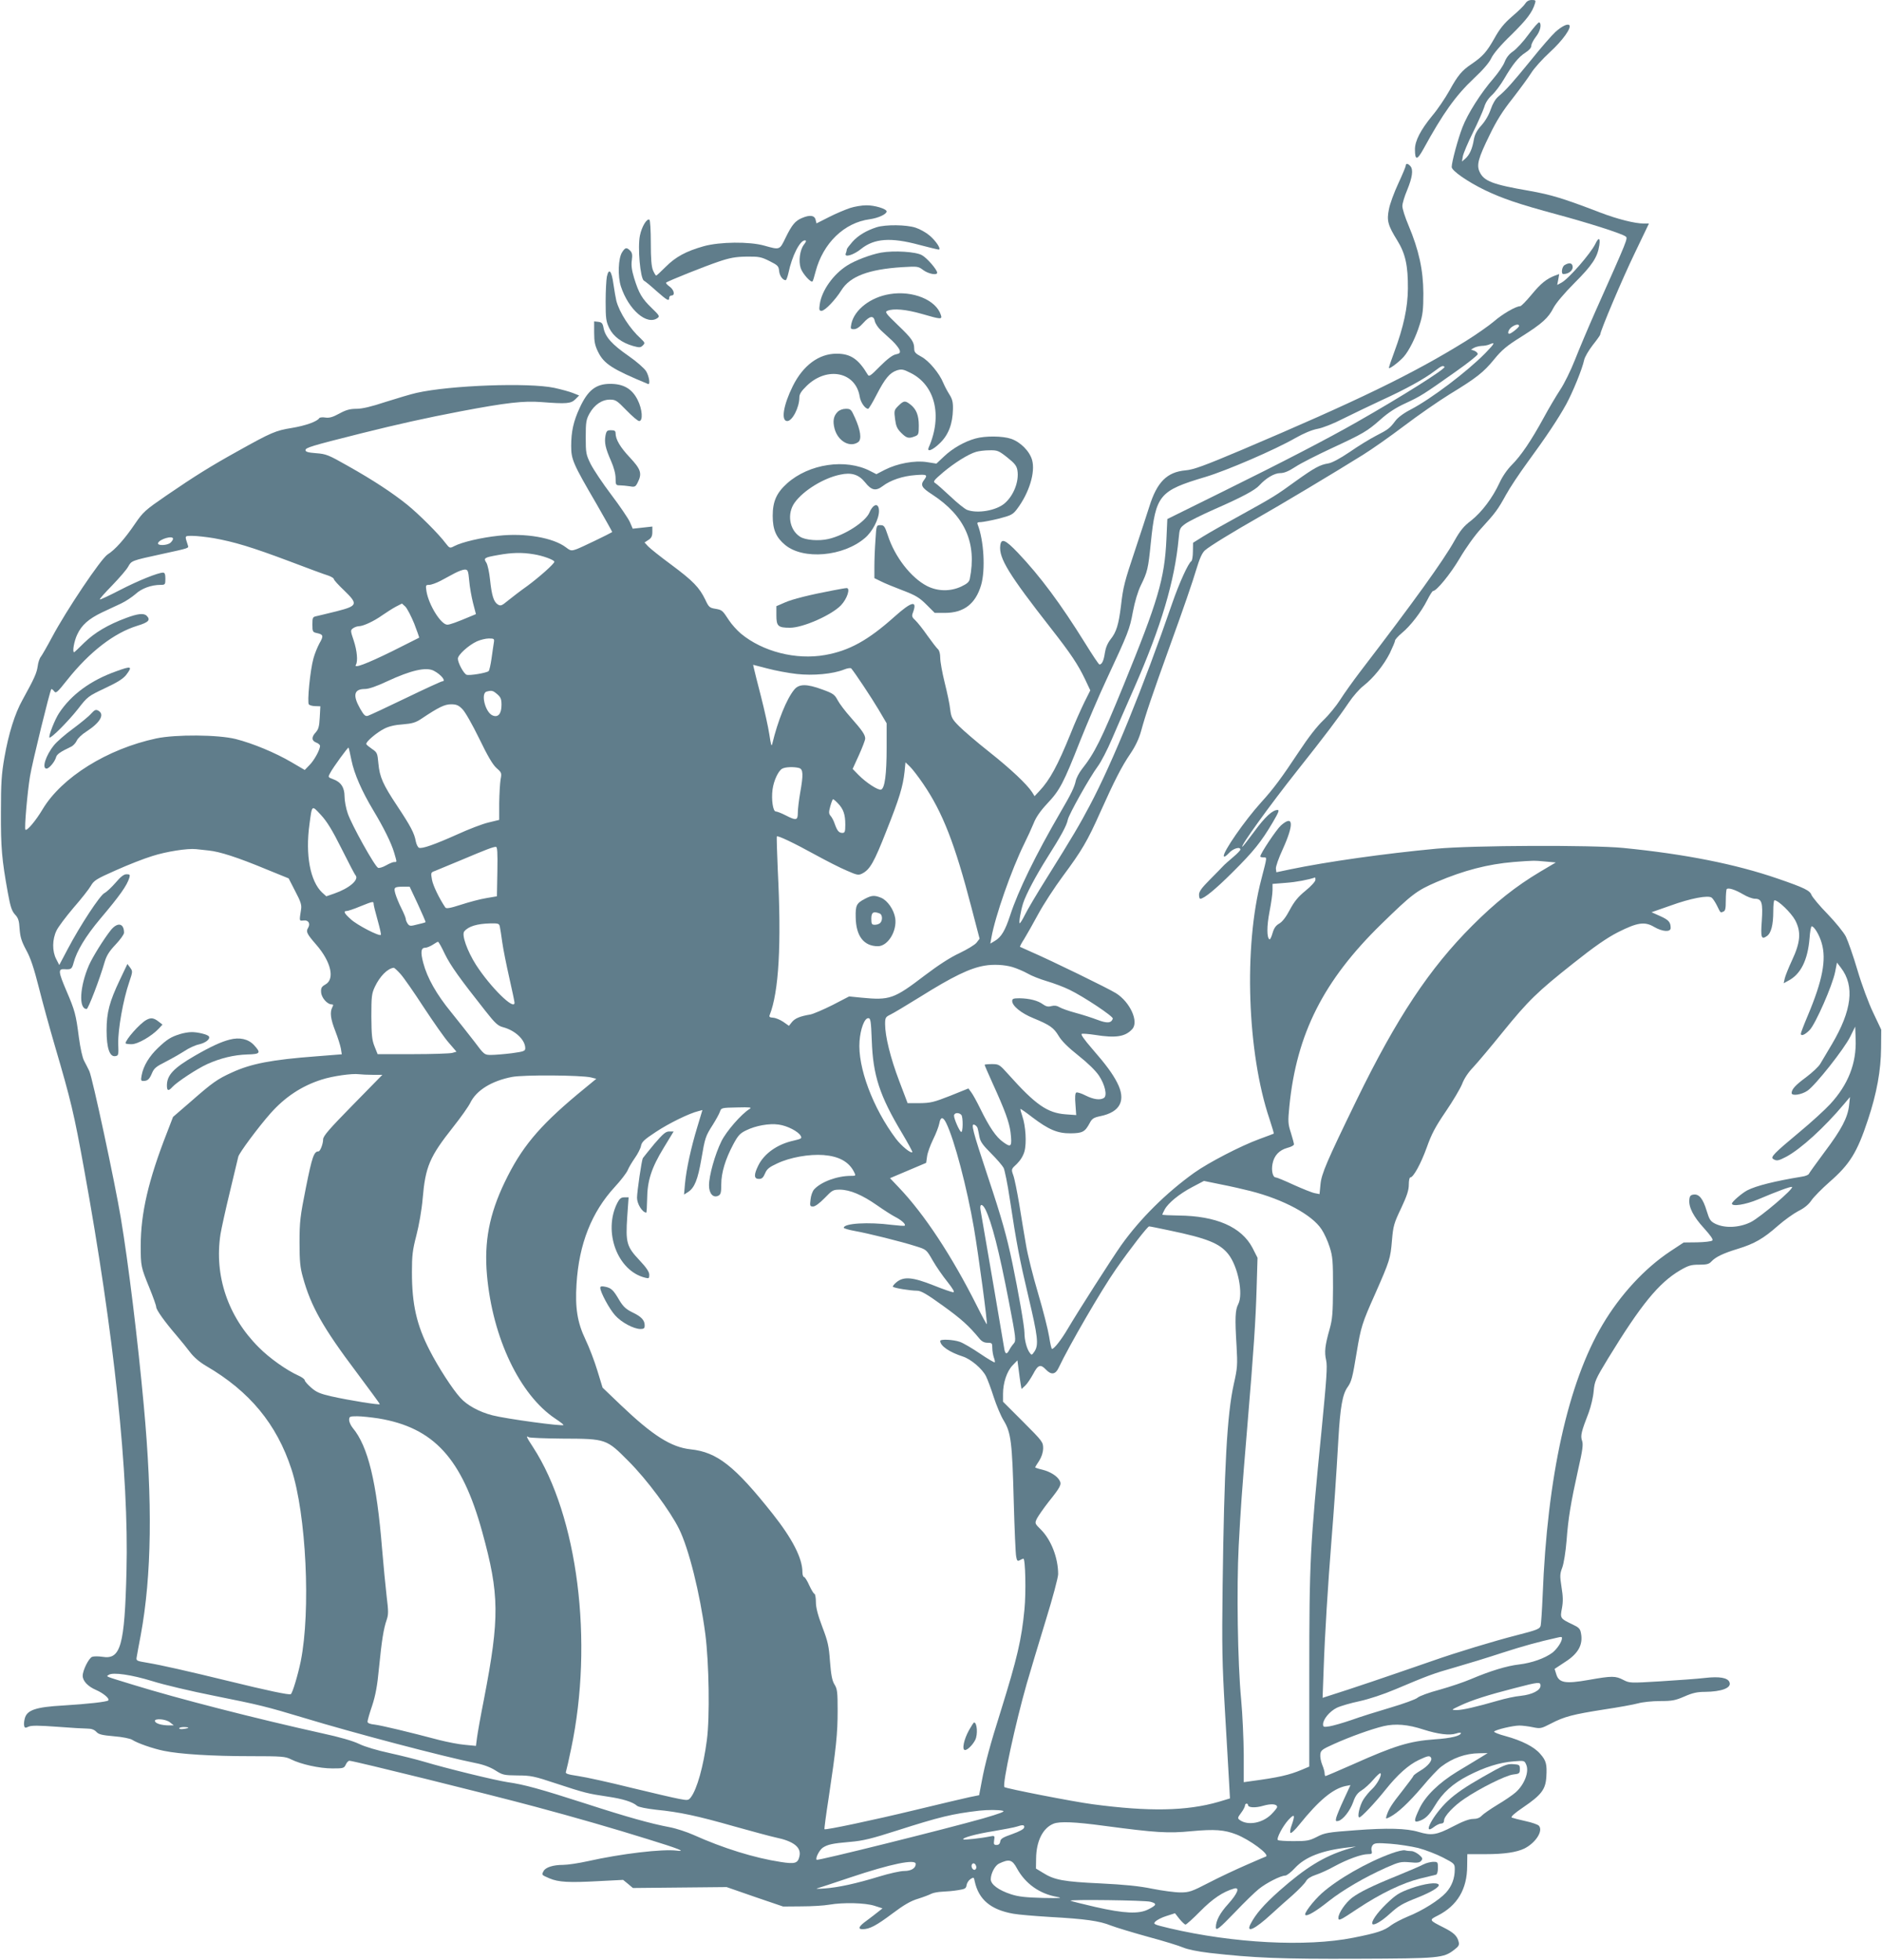 <?xml version="1.0" standalone="no"?>
<!DOCTYPE svg PUBLIC "-//W3C//DTD SVG 20010904//EN"
 "http://www.w3.org/TR/2001/REC-SVG-20010904/DTD/svg10.dtd">
<svg version="1.0" xmlns="http://www.w3.org/2000/svg"
 width="1229pt" height="1280pt" viewBox="0 0 1229 1280"
 preserveAspectRatio="xMidYMid meet">
<g transform="translate(0,1280) scale(0.1,-0.1)"
fill="#607d8b" stroke="none">
<path d="M9960 12776 c-8 -13 -46 -50 -85 -83 -53 -46 -81 -80 -117 -145 -50
-88 -75 -116 -148 -166 -63 -42 -90 -74 -145 -174 -27 -48 -77 -123 -113 -165
-75 -92 -112 -163 -112 -218 0 -74 14 -73 55 1 128 234 211 350 331 463 59 55
100 103 113 132 14 29 61 85 132 153 101 100 135 145 153 204 6 19 4 22 -21
22 -19 0 -33 -8 -43 -24z"/>
<path d="M9981 12574 c-34 -47 -80 -96 -101 -110 -25 -17 -43 -40 -54 -68 -9
-24 -42 -72 -72 -107 -83 -95 -170 -232 -204 -321 -29 -75 -70 -226 -70 -259
0 -24 104 -96 215 -150 117 -56 219 -91 474 -160 204 -55 421 -124 446 -143
17 -12 18 -9 -197 -491 -46 -104 -106 -246 -133 -315 -27 -69 -70 -156 -96
-195 -25 -38 -75 -122 -109 -185 -82 -150 -148 -247 -208 -307 -29 -29 -61
-75 -80 -117 -46 -99 -115 -190 -185 -246 -49 -37 -72 -66 -109 -132 -72 -129
-264 -396 -618 -858 -44 -58 -102 -139 -128 -180 -26 -41 -76 -102 -111 -135
-41 -39 -97 -111 -159 -205 -112 -169 -165 -241 -246 -330 -107 -118 -252
-327 -244 -352 3 -7 15 1 33 20 26 30 75 45 75 23 0 -5 -21 -27 -46 -48 -25
-21 -56 -48 -68 -61 -11 -12 -51 -53 -88 -90 -50 -50 -68 -75 -68 -95 0 -15 3
-27 8 -27 24 0 100 62 212 174 135 134 186 197 262 326 37 63 44 80 31 80 -33
0 -82 -45 -153 -142 -40 -54 -74 -98 -77 -98 -16 0 178 269 353 490 185 233
277 355 341 450 28 42 71 91 96 110 66 52 133 135 173 214 18 38 34 75 34 82
0 7 20 29 45 50 55 45 127 138 166 216 16 32 33 58 37 58 23 0 113 110 174
213 40 68 99 151 140 195 94 103 109 123 163 221 25 46 88 140 139 210 121
165 203 288 254 381 43 79 105 231 117 289 4 19 29 62 56 97 27 34 49 65 49
69 0 23 146 368 226 533 l92 192 -33 0 c-59 0 -173 29 -283 71 -245 94 -321
117 -467 143 -238 41 -294 63 -322 122 -22 46 -11 88 67 247 42 87 84 154 147
233 48 62 103 137 122 167 18 30 74 92 123 137 83 76 142 159 126 176 -12 11
-50 -8 -91 -45 -22 -20 -93 -101 -157 -181 -124 -152 -166 -199 -215 -240 -19
-16 -37 -46 -50 -84 -12 -36 -35 -76 -61 -105 -30 -33 -43 -59 -49 -91 -10
-61 -28 -101 -55 -125 l-23 -20 6 35 c4 19 33 89 66 155 33 66 65 140 73 164
8 29 26 57 51 80 21 19 56 66 79 105 56 96 94 143 139 172 25 16 39 32 39 45
0 12 14 38 30 59 29 36 39 83 22 94 -5 3 -36 -33 -71 -80z"/>
<path d="M9180 11718 c0 -6 -22 -59 -49 -117 -27 -58 -55 -134 -61 -168 -15
-74 -7 -104 55 -204 53 -86 70 -164 69 -314 -1 -124 -28 -249 -89 -414 -19
-51 -35 -98 -35 -104 0 -11 66 38 97 73 35 40 79 128 104 210 20 63 24 97 24
205 -1 152 -29 281 -97 443 -23 54 -41 111 -40 127 0 17 14 63 31 103 34 83
41 133 22 156 -16 19 -31 21 -31 4z"/>
<path d="M5550 11441 c-30 -10 -92 -36 -137 -59 l-81 -41 -6 24 c-7 29 -38 33
-89 11 -44 -18 -66 -45 -107 -129 -39 -81 -37 -80 -140 -51 -97 27 -289 25
-394 -4 -117 -33 -184 -70 -248 -134 -32 -32 -60 -58 -63 -58 -3 0 -13 16 -21
35 -10 25 -14 75 -14 179 0 80 -4 147 -9 151 -17 10 -50 -45 -62 -103 -16 -76
2 -281 26 -295 8 -4 46 -35 82 -68 71 -62 83 -69 83 -44 0 8 7 15 15 15 25 0
17 37 -12 58 -16 11 -26 23 -23 26 10 10 255 108 345 138 71 24 109 31 180 32
81 1 96 -2 150 -29 54 -27 60 -33 63 -65 3 -31 23 -60 43 -60 4 0 12 22 18 48
23 111 75 212 107 212 11 0 10 -7 -7 -29 -26 -35 -35 -107 -20 -153 12 -35 66
-96 77 -86 3 3 12 32 20 64 49 186 187 320 354 342 56 8 110 33 110 51 0 17
-80 41 -133 40 -28 0 -77 -8 -107 -18z"/>
<path d="M5725 11316 c-68 -22 -120 -53 -158 -95 -20 -23 -37 -45 -37 -50 0
-5 -3 -17 -7 -27 -11 -28 51 -10 100 30 86 69 194 77 379 27 65 -17 122 -31
128 -31 19 0 -17 56 -60 92 -22 19 -63 42 -91 51 -61 20 -196 21 -254 3z"/>
<path d="M10418 11207 c-30 -62 -175 -229 -221 -253 l-28 -15 7 36 6 35 -28
-10 c-56 -22 -92 -51 -153 -125 -34 -41 -67 -75 -74 -75 -28 0 -116 -51 -172
-100 -33 -28 -116 -86 -185 -129 -347 -215 -709 -390 -1460 -709 -246 -104
-317 -130 -368 -134 -122 -11 -187 -77 -237 -238 -15 -47 -55 -170 -90 -275
-72 -216 -80 -244 -95 -374 -15 -121 -30 -170 -68 -217 -20 -26 -32 -56 -37
-89 -7 -49 -19 -75 -35 -75 -5 0 -46 62 -93 138 -161 259 -293 437 -440 592
-82 86 -109 97 -115 47 -10 -82 55 -188 332 -542 129 -165 175 -234 222 -332
l34 -72 -39 -78 c-21 -43 -63 -136 -91 -208 -83 -204 -134 -299 -203 -372
l-31 -33 -16 26 c-35 53 -140 152 -280 263 -80 63 -168 139 -196 167 -47 47
-52 58 -59 111 -3 32 -20 111 -36 175 -16 64 -29 137 -29 161 0 28 -6 49 -15
57 -8 7 -39 47 -69 89 -29 42 -65 87 -79 100 -21 19 -24 27 -16 48 32 85 -6
77 -120 -25 -172 -154 -295 -222 -453 -250 -190 -34 -408 22 -550 140 -25 21
-60 60 -77 86 -44 67 -45 68 -90 76 -37 6 -43 11 -65 59 -39 80 -79 122 -220
227 -72 53 -141 108 -154 122 l-23 25 26 17 c19 12 25 25 25 52 l0 35 -64 -7
-64 -7 -19 44 c-11 24 -66 105 -122 179 -56 74 -116 164 -134 200 -30 61 -32
71 -32 175 0 99 3 115 25 155 32 57 81 90 133 90 37 0 46 -6 108 -70 37 -38
74 -70 83 -70 26 0 21 77 -10 138 -36 72 -91 105 -179 105 -94 0 -147 -42
-200 -158 -40 -86 -55 -154 -55 -248 0 -87 11 -114 164 -376 58 -101 105 -185
104 -186 -23 -14 -203 -101 -231 -111 -36 -13 -41 -12 -71 11 -83 63 -265 95
-440 76 -113 -12 -238 -41 -290 -68 -28 -15 -30 -14 -55 18 -46 62 -175 190
-251 252 -97 78 -221 160 -390 255 -125 71 -140 77 -205 82 -53 4 -70 9 -70
20 0 16 34 27 365 110 245 61 415 99 650 144 296 56 410 69 525 60 166 -13
193 -10 222 18 l25 25 -40 16 c-22 9 -77 24 -123 34 -166 35 -678 17 -899 -33
-36 -8 -126 -35 -202 -59 -93 -31 -153 -45 -190 -45 -42 0 -68 -7 -112 -31
-44 -24 -66 -30 -92 -26 -18 3 -36 1 -39 -4 -14 -22 -89 -49 -179 -64 -106
-17 -134 -29 -356 -153 -173 -96 -279 -162 -463 -288 -138 -95 -152 -107 -204
-183 -69 -102 -133 -173 -180 -202 -43 -27 -270 -365 -364 -542 -32 -60 -65
-117 -72 -126 -8 -9 -18 -37 -21 -63 -7 -46 -21 -77 -99 -219 -50 -89 -91
-221 -118 -375 -19 -109 -23 -165 -23 -359 -1 -232 6 -309 45 -525 17 -93 26
-120 47 -143 21 -22 27 -40 30 -94 4 -53 12 -80 43 -138 29 -52 51 -120 83
-246 24 -96 71 -266 104 -379 106 -361 125 -441 191 -805 196 -1078 293 -1996
277 -2625 -12 -489 -38 -581 -157 -561 -26 4 -56 4 -67 0 -22 -8 -62 -88 -62
-124 0 -34 34 -70 88 -93 48 -21 90 -57 79 -68 -9 -9 -131 -23 -294 -33 -180
-10 -237 -30 -251 -84 -5 -18 -7 -40 -4 -49 3 -14 8 -15 29 -5 18 8 66 8 186
-1 89 -7 179 -12 199 -12 25 0 44 -7 57 -21 15 -17 37 -22 115 -29 53 -4 107
-15 119 -23 34 -22 133 -57 206 -72 105 -22 317 -35 563 -35 211 0 232 -2 269
-21 64 -32 185 -59 269 -59 72 0 77 1 88 25 6 14 17 25 24 25 26 0 904 -217
1213 -300 258 -69 511 -142 735 -212 201 -62 254 -83 190 -75 -94 12 -364 -20
-582 -69 -59 -13 -131 -24 -161 -24 -65 0 -114 -16 -127 -40 -14 -26 -15 -25
38 -48 59 -25 126 -29 324 -18 l157 8 32 -26 32 -27 306 3 306 3 184 -64 185
-63 120 1 c67 0 148 5 181 11 94 16 235 12 295 -7 l53 -17 -29 -23 c-16 -13
-49 -38 -73 -56 -53 -38 -62 -57 -28 -57 45 0 89 23 193 101 77 58 122 84 170
98 35 11 74 26 87 33 12 6 45 12 72 13 28 1 73 5 102 10 45 7 52 11 55 33 2
13 13 31 25 39 21 14 23 13 28 -14 26 -120 105 -186 252 -212 32 -6 139 -15
238 -21 233 -13 325 -26 399 -56 34 -13 143 -46 244 -74 101 -27 204 -59 229
-70 28 -12 95 -26 172 -35 290 -33 466 -40 963 -38 541 2 564 4 635 59 29 22
34 31 28 53 -10 38 -32 59 -100 93 -93 47 -94 48 -36 77 128 65 192 173 192
324 l1 77 118 0 c123 0 203 12 255 37 73 37 123 114 95 148 -6 8 -46 22 -88
31 -42 9 -83 20 -90 23 -8 5 19 29 75 67 119 81 146 117 151 199 5 82 -1 106
-40 150 -39 46 -120 87 -226 116 -46 12 -79 26 -75 30 13 13 124 39 165 39 20
0 60 -5 88 -11 49 -10 54 -9 118 24 88 46 144 60 347 92 94 14 193 32 222 40
28 8 92 15 143 15 80 0 100 4 160 30 52 23 84 30 132 30 111 1 177 26 162 63
-11 29 -64 39 -160 28 -49 -6 -180 -15 -290 -22 -199 -12 -202 -12 -243 9 -52
27 -74 27 -227 0 -153 -27 -194 -19 -211 37 l-11 35 68 45 c87 55 119 114 104
189 -5 28 -14 37 -52 55 -84 40 -85 41 -72 108 8 44 7 77 -3 138 -11 72 -11
85 5 127 10 27 22 102 28 175 11 147 27 245 76 466 29 127 34 164 25 188 -11
32 -5 58 44 184 14 38 29 101 32 138 6 65 11 78 95 216 214 350 330 492 469
574 55 32 72 37 125 37 49 0 65 4 80 21 27 29 75 53 174 83 107 33 165 66 260
150 41 36 101 79 133 96 39 19 68 43 86 70 15 22 68 76 118 120 132 115 181
193 251 406 58 173 85 325 86 469 l1 120 -52 110 c-30 62 -75 183 -103 278
-27 92 -62 191 -76 220 -15 29 -68 94 -120 148 -52 53 -98 109 -104 123 -11
30 -45 47 -219 107 -278 96 -608 161 -1011 201 -208 20 -983 17 -1220 -5 -340
-32 -715 -85 -955 -135 l-90 -19 -3 23 c-2 13 18 70 44 126 75 165 71 229 -11
157 -29 -26 -135 -184 -135 -203 0 -3 10 -6 21 -6 24 0 25 9 -14 -142 -116
-440 -93 -1133 53 -1566 17 -52 30 -95 28 -96 -2 -1 -43 -17 -93 -35 -123 -45
-333 -154 -427 -221 -184 -132 -354 -301 -477 -474 -63 -90 -280 -429 -349
-546 -42 -71 -88 -130 -102 -130 -4 0 -12 36 -19 81 -7 44 -39 171 -72 282
-33 111 -69 254 -79 317 -11 63 -31 183 -44 265 -14 83 -31 168 -39 189 -14
40 -14 40 24 75 23 23 41 52 49 81 15 54 8 167 -14 230 -8 24 -14 46 -12 47 1
2 36 -22 77 -54 107 -81 165 -106 251 -105 77 1 93 9 124 67 15 29 26 36 69
45 132 27 170 104 110 220 -30 58 -72 116 -161 218 -58 67 -79 98 -69 100 8 2
46 -1 85 -7 137 -22 199 -12 244 38 44 48 -14 176 -106 234 -51 32 -422 213
-558 272 -36 16 -67 30 -69 31 -2 2 10 25 27 51 16 26 58 100 92 163 34 63
107 175 161 248 123 166 160 228 244 417 93 207 139 298 197 383 33 49 56 98
69 145 32 116 64 212 199 587 71 195 143 404 160 464 24 80 40 115 59 132 32
28 186 122 346 213 128 72 511 301 685 410 58 36 179 121 270 190 91 69 224
161 295 205 177 108 223 144 293 230 49 60 82 88 177 147 136 86 176 122 210
189 15 29 70 95 137 162 117 117 150 168 162 246 7 50 -4 55 -26 9z m-498
-536 c0 -9 -52 -51 -64 -51 -15 0 -4 30 16 44 25 18 48 21 48 7z m-220 -177
c-121 -123 -354 -299 -488 -369 -45 -23 -84 -52 -100 -74 -36 -48 -46 -56
-126 -97 -39 -20 -116 -67 -172 -106 -65 -44 -116 -71 -141 -75 -53 -8 -92
-30 -208 -113 -132 -96 -150 -107 -360 -223 -99 -54 -210 -117 -247 -140 l-67
-42 -1 -57 c0 -31 -5 -60 -10 -63 -20 -12 -80 -145 -124 -272 -189 -549 -391
-1044 -539 -1323 -66 -125 -111 -202 -283 -477 -63 -100 -126 -207 -141 -238
-15 -30 -30 -55 -34 -55 -7 0 6 79 22 130 19 59 85 183 157 297 92 145 128
212 135 249 7 35 142 276 196 349 21 28 63 109 93 180 31 72 96 222 146 335
175 399 263 695 289 973 6 66 8 70 45 97 21 15 107 58 191 95 176 77 264 124
292 156 42 46 97 79 135 79 26 0 55 12 101 42 35 23 140 76 232 119 209 97
235 112 322 189 48 43 99 77 163 106 101 47 115 56 330 208 78 55 142 106 142
113 0 8 -10 17 -22 22 l-22 8 21 12 c12 6 34 11 50 12 15 0 37 4 48 9 42 18
37 8 -25 -56z m-267 -90 c11 -11 -281 -195 -573 -361 -191 -109 -488 -263
-865 -449 l-372 -184 -6 -132 c-12 -259 -55 -403 -280 -954 -146 -357 -189
-443 -273 -549 -17 -22 -35 -56 -39 -75 -9 -41 -29 -84 -100 -205 -162 -279
-276 -512 -329 -675 -32 -98 -58 -141 -99 -165 l-30 -18 7 39 c25 141 131 443
214 612 21 42 49 103 62 135 15 39 44 81 90 130 81 86 105 132 214 409 47 117
123 296 171 398 143 307 152 330 173 444 13 68 32 132 52 173 43 88 48 107 65
277 32 314 55 341 357 431 140 42 457 179 587 254 55 31 107 53 144 60 34 6
105 34 167 66 60 30 173 84 252 121 156 71 279 139 347 191 45 34 53 37 64 27z
m-8037 -1119 c133 -24 247 -58 489 -149 121 -46 237 -89 258 -95 20 -7 37 -17
37 -23 0 -6 30 -39 66 -73 94 -91 90 -102 -46 -137 -58 -14 -117 -29 -132 -32
-26 -5 -28 -9 -28 -55 0 -47 2 -50 30 -56 42 -9 44 -19 16 -67 -13 -24 -31
-68 -39 -98 -22 -78 -42 -289 -30 -301 6 -6 25 -11 43 -11 l32 -1 -4 -73 c-3
-58 -8 -77 -26 -97 -29 -31 -28 -55 3 -67 14 -5 25 -15 25 -22 -1 -26 -38 -94
-69 -125 l-31 -32 -87 51 c-106 62 -250 122 -363 151 -116 29 -392 31 -520 4
-321 -69 -617 -254 -742 -463 -44 -74 -102 -143 -112 -133 -8 8 13 246 30 349
15 91 130 559 139 569 3 2 11 -4 18 -13 12 -17 20 -10 85 72 148 186 307 308
459 355 73 22 88 38 61 65 -19 19 -59 14 -134 -14 -119 -44 -206 -96 -273
-161 -35 -35 -65 -63 -67 -63 -13 0 0 73 20 115 29 63 75 103 162 145 38 18
94 44 124 58 30 14 72 42 95 62 40 37 103 60 164 60 29 0 31 2 31 40 0 29 -4
40 -15 40 -33 0 -162 -52 -282 -114 -70 -36 -129 -64 -131 -61 -3 3 34 44 81
92 47 49 94 103 104 122 22 39 20 39 218 82 183 40 178 38 172 57 -21 66 -24
62 31 62 27 0 89 -7 138 -15z m-266 -4 c0 -5 -7 -17 -16 -25 -19 -19 -88 -22
-82 -3 9 26 98 52 98 28z m2355 -101 c59 -9 135 -37 135 -49 0 -13 -98 -100
-175 -157 -44 -31 -101 -75 -127 -96 -42 -35 -49 -37 -67 -26 -27 17 -40 58
-51 163 -5 48 -16 98 -24 110 -20 30 -14 34 77 50 89 16 154 18 232 5z m-421
-172 c3 -40 15 -106 25 -146 l19 -73 -36 -15 c-90 -38 -134 -54 -151 -54 -41
0 -121 128 -136 218 -6 40 -5 42 17 42 14 0 47 12 74 26 27 15 69 37 93 50 25
13 54 24 66 24 20 0 23 -7 29 -72z m-359 -281 c19 -50 34 -91 32 -92 -1 -1
-81 -41 -177 -89 -167 -82 -252 -114 -236 -88 14 23 8 91 -14 158 -22 65 -22
68 -4 81 10 7 27 13 38 13 29 1 97 32 153 72 26 18 65 43 87 55 l41 21 22 -20
c12 -12 38 -62 58 -111z m520 -124 c-3 -16 -9 -62 -15 -103 -6 -41 -14 -78
-19 -83 -12 -12 -126 -31 -144 -24 -19 7 -57 78 -57 105 0 25 70 88 124 113
22 10 58 19 78 19 35 0 37 -2 33 -27z m1978 -205 c108 -12 236 0 309 29 22 9
43 12 47 7 24 -28 133 -192 178 -268 l53 -90 0 -162 c0 -170 -12 -262 -36
-271 -18 -7 -98 45 -148 96 l-38 39 41 90 c22 49 41 98 41 108 0 25 -19 53
-96 140 -34 38 -72 88 -84 111 -19 36 -29 44 -98 69 -105 39 -155 38 -186 -1
-50 -61 -107 -204 -142 -350 -6 -25 -9 -14 -20 58 -7 48 -32 160 -55 250 -23
89 -44 172 -46 183 l-5 22 93 -24 c52 -14 138 -30 192 -36z m-2370 21 c48 -25
83 -69 55 -69 -6 0 -113 -49 -237 -109 -124 -60 -236 -112 -248 -116 -18 -5
-26 3 -52 48 -49 87 -39 127 32 127 25 0 75 17 145 50 157 73 255 95 305 69z
m414 -153 c23 -20 28 -32 28 -70 0 -59 -23 -85 -60 -68 -47 22 -77 145 -37
155 33 9 41 7 69 -17z m-227 -98 c18 -18 65 -101 110 -193 55 -114 88 -170
113 -192 33 -29 34 -32 26 -74 -4 -24 -8 -93 -9 -154 l0 -110 -70 -17 c-39 -9
-130 -44 -202 -77 -150 -67 -231 -96 -252 -88 -7 3 -17 22 -21 43 -9 52 -34
99 -121 230 -93 140 -115 189 -123 278 -6 66 -8 72 -41 94 -19 13 -36 27 -38
32 -5 14 68 76 118 101 29 15 71 25 121 28 61 5 84 12 120 36 115 77 153 95
195 95 34 0 49 -6 74 -32z m-725 -333 c18 -89 68 -203 143 -328 68 -113 117
-212 136 -276 19 -66 19 -61 0 -61 -8 0 -32 -10 -53 -22 -21 -12 -44 -19 -52
-16 -21 8 -173 281 -198 355 -12 34 -21 84 -21 111 0 59 -24 95 -75 113 -34
13 -34 13 -18 42 17 33 115 168 119 164 2 -1 10 -38 19 -82z m3734 -155 c127
-186 207 -392 315 -808 l53 -203 -20 -26 c-11 -14 -61 -44 -111 -68 -59 -27
-139 -79 -226 -145 -203 -155 -229 -164 -415 -146 l-80 8 -108 -56 c-60 -30
-125 -58 -145 -62 -67 -11 -101 -25 -121 -50 l-19 -24 -37 26 c-21 14 -50 26
-66 27 -22 1 -28 6 -23 17 60 152 78 460 53 949 -5 117 -8 215 -6 218 7 7 110
-42 250 -119 73 -40 165 -87 206 -104 68 -30 77 -32 102 -19 50 26 77 73 157
277 86 216 108 290 119 388 l6 61 29 -28 c16 -15 55 -66 87 -113z m-811 104
c27 -8 29 -41 7 -164 -8 -47 -15 -104 -15 -127 0 -52 -10 -54 -80 -18 -27 14
-56 25 -64 25 -18 0 -30 77 -21 144 8 58 37 120 62 135 20 12 76 14 111 5z
m254 -231 c36 -37 48 -73 48 -139 0 -46 -3 -54 -19 -54 -23 0 -34 14 -50 59
-6 19 -18 42 -26 51 -13 15 -14 24 -3 64 7 25 15 46 18 46 4 0 18 -12 32 -27z
m-3242 -295 c45 -90 86 -169 92 -175 24 -29 -41 -85 -139 -119 l-52 -18 -27
24 c-78 74 -111 245 -83 447 17 128 14 126 75 60 39 -42 74 -99 134 -219z
m1018 -150 l-3 -162 -70 -12 c-38 -6 -113 -26 -165 -43 -71 -23 -96 -27 -102
-18 -39 58 -80 142 -87 181 -8 45 -8 48 18 57 14 6 94 39 176 73 161 68 203
84 223 85 10 1 12 -35 10 -161z m-1885 137 c71 -7 187 -44 377 -123 l145 -59
43 -84 c36 -68 43 -90 38 -119 -12 -78 -13 -75 17 -72 32 4 46 -21 28 -50 -14
-23 -7 -38 55 -109 96 -111 122 -224 59 -259 -25 -14 -30 -23 -28 -51 2 -35
40 -79 69 -79 11 0 12 -4 4 -19 -17 -33 -11 -77 20 -156 16 -41 32 -92 36
-113 l6 -38 -164 -13 c-294 -22 -428 -48 -554 -106 -95 -43 -128 -67 -266
-188 l-118 -102 -40 -104 c-121 -309 -171 -526 -171 -737 0 -133 1 -139 57
-276 24 -59 44 -115 44 -124 0 -19 55 -96 135 -189 28 -33 68 -82 88 -109 24
-31 61 -63 104 -88 283 -165 460 -379 556 -673 97 -296 127 -926 61 -1255 -18
-88 -54 -209 -65 -215 -10 -7 -155 24 -404 85 -275 67 -443 105 -533 120 -72
12 -74 13 -69 39 2 14 14 78 26 141 72 390 78 872 20 1500 -39 426 -101 933
-150 1225 -38 229 -186 920 -206 960 -8 17 -23 46 -33 65 -12 21 -25 83 -35
155 -19 149 -26 175 -81 303 -53 124 -55 144 -16 142 47 -3 51 -1 63 43 20 76
79 173 172 284 131 155 176 219 192 271 5 19 3 22 -19 22 -17 0 -38 -16 -71
-55 -26 -30 -59 -61 -73 -68 -29 -14 -159 -212 -240 -366 l-55 -104 -20 39
c-27 52 -26 129 2 186 11 24 62 91 111 149 50 57 101 122 113 143 20 35 35 45
164 102 78 35 185 77 238 93 90 29 229 51 285 45 14 -2 51 -6 83 -9z m8729
-72 l68 -6 -103 -61 c-159 -95 -290 -199 -442 -351 -280 -280 -494 -602 -756
-1140 -195 -401 -230 -482 -236 -552 l-6 -62 -31 6 c-17 3 -79 28 -137 54 -58
27 -111 49 -118 49 -19 0 -30 43 -21 89 10 53 43 89 97 104 24 6 43 16 43 23
0 6 -9 40 -20 75 -19 59 -20 73 -10 174 47 473 223 821 601 1190 201 196 230
218 362 275 176 75 333 116 502 130 130 10 133 10 207 3z m-1502 -120 c0 -10
-29 -42 -65 -71 -49 -40 -73 -70 -102 -124 -24 -46 -48 -78 -69 -90 -23 -13
-35 -31 -44 -63 -7 -25 -16 -43 -20 -40 -18 11 -18 85 0 179 11 56 20 119 20
142 l0 41 88 7 c68 5 146 20 190 35 1 1 2 -7 2 -16z m-5861 -159 c29 -63 52
-116 50 -117 -2 -2 -26 -9 -54 -15 -44 -12 -51 -11 -62 4 -7 10 -13 24 -13 31
0 8 -13 39 -29 71 -16 31 -33 74 -39 94 -12 43 -8 46 53 47 l40 0 54 -115z
m8654 65 c26 -16 61 -29 77 -29 45 0 53 -25 45 -145 -8 -109 -3 -124 33 -99
28 19 42 73 42 162 0 39 3 72 8 72 25 0 109 -82 135 -130 40 -76 35 -144 -21
-263 -22 -47 -43 -100 -47 -117 l-7 -32 29 16 c82 42 128 134 140 279 3 42 9
77 14 77 16 0 50 -56 65 -109 32 -108 6 -245 -91 -475 -25 -59 -45 -112 -45
-117 0 -19 27 -8 58 24 38 40 148 289 166 379 l12 61 26 -34 c91 -119 71 -279
-59 -499 -31 -52 -65 -110 -76 -128 -11 -19 -53 -58 -93 -88 -69 -51 -94 -78
-94 -103 0 -21 65 -11 103 15 52 35 241 274 280 354 l32 65 3 -82 c6 -158 -49
-297 -166 -424 -35 -38 -126 -121 -201 -183 -168 -140 -191 -164 -171 -176 22
-14 33 -12 85 15 95 51 249 191 378 345 l38 45 -6 -55 c-9 -80 -50 -158 -160
-304 -53 -72 -99 -135 -102 -142 -2 -7 -23 -16 -46 -19 -176 -29 -298 -59
-358 -90 -35 -19 -99 -74 -99 -86 0 -21 89 -7 170 27 127 54 212 85 222 82 19
-7 -207 -199 -269 -230 -75 -37 -169 -41 -231 -11 -32 16 -39 26 -57 85 -24
79 -49 110 -84 106 -20 -2 -27 -9 -29 -32 -6 -49 27 -113 95 -187 44 -49 62
-74 55 -81 -6 -6 -50 -11 -99 -12 l-88 -1 -88 -58 c-167 -111 -326 -283 -442
-479 -225 -379 -361 -994 -391 -1768 -4 -96 -10 -185 -13 -198 -6 -21 -23 -28
-156 -62 -148 -38 -390 -111 -555 -169 -47 -16 -152 -53 -235 -81 -82 -29
-224 -76 -314 -106 l-164 -53 7 192 c7 211 28 550 51 837 17 213 30 398 45
660 12 209 27 294 60 340 26 37 32 60 60 230 27 162 35 189 120 379 96 218
100 231 110 350 8 94 13 112 60 210 38 81 50 118 50 154 0 26 4 47 10 47 20 0
69 90 107 195 31 88 56 135 124 235 47 69 95 150 107 180 13 35 40 76 73 110
28 30 114 132 189 225 172 212 228 266 465 454 137 109 218 165 290 202 127
64 175 72 237 35 55 -32 108 -35 108 -7 0 38 -13 53 -69 78 l-56 25 123 43
c132 48 248 70 270 52 8 -6 23 -29 34 -51 25 -51 22 -48 42 -40 13 5 16 20 16
73 0 37 3 71 6 74 11 11 56 -4 107 -34z m-8943 -64 c0 -8 12 -55 26 -105 14
-50 24 -93 21 -96 -10 -11 -155 64 -195 101 -44 39 -52 55 -28 55 8 0 48 13
88 30 85 34 88 35 88 15z m824 -147 c3 -13 10 -59 16 -103 6 -44 27 -148 46
-232 19 -83 34 -156 34 -162 0 -54 -158 102 -252 248 -57 90 -95 196 -76 218
27 33 84 50 170 52 52 1 58 -1 62 -21z m-359 -179 c38 -77 96 -158 265 -372
63 -80 81 -97 115 -106 80 -21 145 -83 145 -137 0 -19 -9 -22 -88 -33 -49 -6
-109 -11 -134 -11 -45 0 -45 0 -111 88 -37 48 -105 134 -151 191 -95 116 -156
223 -182 322 -19 71 -15 99 13 99 10 0 32 9 48 19 17 11 32 20 35 20 4 1 24
-35 45 -80z m3706 -85 c30 -9 74 -28 99 -42 25 -15 81 -37 125 -50 44 -13 112
-38 150 -57 91 -44 287 -174 282 -188 -10 -30 -37 -32 -100 -8 -34 13 -99 34
-144 46 -45 12 -92 29 -105 37 -16 10 -32 12 -52 7 -21 -6 -35 -3 -56 12 -32
24 -88 38 -152 39 -40 0 -48 -3 -48 -18 0 -32 59 -80 138 -112 109 -45 133
-62 166 -117 19 -32 61 -74 128 -127 62 -49 113 -99 135 -132 39 -59 55 -130
32 -145 -25 -16 -68 -10 -120 16 -27 14 -55 23 -61 19 -7 -4 -9 -32 -5 -77 l5
-70 -69 5 c-120 9 -197 63 -374 261 -58 65 -62 67 -108 67 -26 0 -47 -2 -47
-5 0 -3 23 -56 51 -118 83 -182 109 -255 118 -321 11 -95 5 -104 -47 -66 -48
34 -90 96 -151 220 -23 47 -50 96 -60 108 l-17 23 -119 -48 c-107 -42 -128
-47 -199 -48 l-79 0 -55 145 c-57 150 -92 292 -92 371 0 42 3 47 34 62 19 9
106 61 193 115 214 134 327 189 423 205 57 10 130 6 181 -9z m-3996 -45 c21
-23 89 -121 152 -218 64 -97 137 -202 165 -233 l49 -57 -28 -8 c-15 -4 -131
-8 -258 -8 l-229 0 -20 50 c-17 42 -20 74 -21 195 0 131 2 150 23 195 32 68
83 120 123 124 4 1 24 -18 44 -40z m3078 -436 c8 -227 51 -359 197 -603 40
-67 70 -123 68 -125 -10 -10 -70 39 -107 87 -151 201 -251 468 -238 638 6 80
32 150 57 150 15 0 18 -16 23 -147z m-3258 -223 l62 0 -193 -197 c-155 -158
-194 -203 -194 -225 0 -29 -19 -78 -30 -78 -30 0 -42 -36 -82 -235 -38 -190
-42 -224 -42 -360 0 -122 4 -164 22 -227 52 -190 132 -331 352 -623 82 -110
150 -202 150 -206 0 -7 -201 25 -316 51 -74 17 -98 27 -132 57 -23 20 -42 42
-42 48 0 7 -19 21 -42 31 -77 35 -188 113 -258 184 -202 201 -292 469 -250
740 6 36 33 160 61 275 28 116 52 219 55 230 5 24 132 195 211 284 94 106 204
179 334 220 71 23 198 41 243 35 16 -2 57 -4 91 -4z m1424 -17 l35 -9 -125
-103 c-253 -212 -366 -349 -473 -572 -101 -210 -135 -389 -116 -606 36 -410
214 -784 447 -939 29 -19 53 -38 53 -41 0 -11 -375 40 -464 63 -86 22 -167 66
-210 115 -50 54 -145 201 -200 309 -85 165 -116 300 -116 511 0 108 4 144 29
240 17 65 35 168 41 239 18 211 45 274 200 470 50 63 100 134 111 157 40 82
139 143 272 169 78 15 450 12 516 -3z m1036 -206 c-54 -33 -152 -146 -184
-211 -42 -85 -81 -225 -81 -288 0 -54 28 -85 62 -67 15 8 18 22 18 73 0 77 27
165 78 261 31 58 44 73 84 92 62 31 151 47 213 38 55 -7 129 -45 144 -74 9
-16 4 -19 -47 -31 -106 -23 -193 -85 -231 -164 -29 -59 -28 -86 5 -86 19 0 28
8 40 36 12 29 27 41 79 65 84 40 209 62 303 55 100 -8 164 -43 198 -108 14
-28 14 -28 -20 -28 -89 0 -195 -39 -240 -89 -10 -11 -21 -41 -23 -66 -5 -41
-4 -45 17 -45 13 0 42 21 75 55 50 52 55 55 101 55 65 -1 144 -34 241 -102 43
-30 97 -65 119 -76 41 -21 71 -48 62 -57 -2 -3 -40 0 -84 5 -155 20 -314 10
-314 -19 0 -4 33 -14 73 -21 84 -15 303 -69 399 -100 67 -21 68 -21 109 -93
23 -40 66 -102 96 -139 36 -46 49 -68 38 -68 -9 0 -67 20 -129 45 -136 54
-194 59 -241 21 -16 -13 -27 -27 -24 -30 8 -9 115 -26 157 -26 26 0 63 -21
168 -97 121 -87 170 -131 241 -217 15 -18 31 -26 52 -26 29 0 31 -3 31 -34 0
-19 5 -47 10 -62 6 -15 8 -29 6 -32 -3 -2 -46 23 -96 57 -50 34 -109 69 -132
77 -43 15 -128 19 -128 6 0 -33 61 -74 148 -102 52 -17 126 -79 151 -129 10
-20 33 -81 50 -135 18 -55 47 -125 66 -155 47 -78 55 -141 65 -526 5 -181 12
-345 16 -362 5 -28 9 -31 24 -23 10 6 21 10 23 10 13 0 18 -220 7 -331 -19
-198 -47 -318 -154 -662 -69 -218 -104 -348 -125 -462 l-17 -90 -64 -13 c-36
-8 -195 -45 -355 -84 -273 -66 -585 -132 -591 -125 -2 2 10 93 27 202 49 327
59 422 59 570 0 123 -2 144 -21 174 -15 25 -22 61 -29 150 -7 100 -14 131 -50
225 -29 77 -42 125 -42 163 0 29 -5 53 -9 53 -5 0 -20 25 -34 55 -13 30 -29
55 -34 55 -6 0 -11 15 -11 33 0 90 -66 218 -196 382 -246 310 -361 401 -534
419 -128 14 -247 90 -455 288 l-120 115 -34 111 c-18 60 -53 152 -78 204 -53
111 -68 207 -58 363 16 261 99 469 250 633 39 42 77 92 84 109 7 18 29 54 47
80 19 27 37 62 40 79 5 26 21 41 97 91 86 57 219 122 278 136 l26 7 -34 -113
c-40 -132 -71 -272 -80 -370 l-6 -69 27 17 c42 28 63 81 86 214 24 141 27 150
75 225 20 32 41 70 46 84 9 27 11 27 112 29 85 2 99 1 82 -10z m1383 -39 c12
-15 11 -118 -2 -111 -12 8 -46 85 -46 106 0 20 32 23 48 5z m-99 -53 c54 -110
136 -424 181 -685 31 -183 90 -622 84 -629 -1 -2 -30 51 -63 117 -165 329
-345 602 -512 777 l-57 60 118 50 118 50 6 42 c3 24 21 73 39 110 19 38 37 85
41 106 8 44 24 45 45 2z m205 -33 c3 -10 8 -35 12 -57 6 -32 22 -54 76 -108
37 -37 74 -80 82 -95 7 -15 26 -106 40 -202 44 -291 64 -395 122 -640 61 -258
68 -313 40 -356 -18 -26 -19 -27 -32 -9 -19 26 -34 82 -34 130 0 40 -39 264
-79 456 -37 176 -69 291 -160 564 -100 301 -112 349 -88 339 9 -3 18 -13 21
-22z m1782 -411 c216 -55 402 -155 464 -250 17 -25 41 -77 53 -116 20 -62 22
-91 22 -265 -1 -168 -4 -205 -22 -270 -31 -109 -35 -150 -23 -204 9 -39 3
-119 -29 -449 -76 -764 -81 -864 -81 -1598 l0 -607 -47 -20 c-86 -36 -152 -51
-339 -76 l-42 -6 0 183 c-1 100 -8 261 -17 357 -23 239 -30 729 -16 1003 13
242 19 335 56 777 42 500 55 697 61 905 l6 200 -33 65 c-72 137 -238 209 -484
211 -58 1 -105 3 -105 6 0 2 7 17 15 32 22 43 97 104 181 148 l76 40 112 -23
c62 -12 149 -32 192 -43z m-1732 -118 c42 -84 90 -270 155 -608 46 -239 47
-251 31 -270 -10 -11 -23 -30 -29 -42 -17 -33 -28 -28 -34 15 -4 28 -111 652
-154 900 -7 40 11 43 31 5z m1201 -139 c250 -52 330 -85 386 -155 64 -81 99
-261 65 -327 -20 -38 -22 -92 -11 -272 7 -125 6 -144 -18 -250 -44 -197 -63
-547 -73 -1320 -5 -392 -3 -504 15 -810 11 -195 24 -405 27 -466 l6 -110 -73
-22 c-210 -61 -457 -65 -824 -16 -129 17 -567 103 -576 112 -15 16 72 417 146
676 24 83 80 269 124 413 45 145 81 280 81 302 0 105 -45 222 -111 289 -42 42
-43 42 -27 75 9 17 43 66 75 107 77 96 87 115 73 139 -15 30 -61 59 -113 72
-26 6 -47 13 -47 15 0 3 12 22 26 43 16 26 25 53 26 81 0 41 -3 46 -131 174
l-131 131 0 51 c0 72 25 147 62 186 l32 33 8 -60 c4 -33 10 -75 13 -94 l6 -33
24 22 c13 12 36 47 52 76 31 60 48 66 83 29 35 -37 63 -33 84 13 67 142 278
506 373 642 95 136 207 280 217 280 6 0 65 -12 131 -26z m-5164 -1228 c362
-60 546 -261 678 -741 113 -410 114 -560 12 -1090 -22 -110 -42 -224 -46 -254
l-7 -54 -72 7 c-39 3 -114 18 -166 31 -204 54 -377 95 -422 101 -32 3 -48 10
-48 19 0 8 13 55 30 104 22 67 34 130 45 248 18 180 30 256 50 313 12 35 12
56 0 153 -7 62 -21 202 -30 312 -35 436 -92 669 -191 788 -13 16 -24 39 -24
53 0 22 4 24 53 24 28 0 91 -7 138 -14z m1204 -132 c285 -1 285 -2 430 -148
120 -120 271 -324 329 -441 64 -129 137 -421 172 -688 24 -186 30 -544 10
-692 -22 -170 -64 -320 -104 -373 -16 -21 -20 -22 -77 -11 -33 6 -175 39 -315
73 -140 35 -295 69 -343 76 -73 11 -87 16 -81 29 3 9 19 77 34 151 147 697 43
1519 -249 1968 -44 67 -48 78 -28 65 6 -4 107 -8 222 -9z m6525 -1304 c0 -23
-32 -70 -62 -94 -50 -37 -134 -67 -217 -77 -81 -9 -191 -43 -316 -96 -44 -19
-136 -50 -204 -69 -68 -18 -134 -42 -145 -53 -12 -10 -91 -39 -176 -64 -85
-25 -200 -61 -255 -81 -55 -19 -119 -37 -142 -41 -38 -6 -43 -5 -43 13 0 33
43 85 90 108 25 12 91 31 148 43 63 14 155 44 235 78 211 89 244 102 392 144
77 22 214 64 305 94 139 45 238 72 355 98 33 8 35 7 35 -3z m-9205 -280 c72
-23 254 -66 405 -96 295 -59 339 -70 585 -144 322 -98 911 -253 1120 -295 52
-10 97 -27 130 -48 47 -30 56 -32 145 -33 86 0 109 -5 250 -52 191 -63 210
-67 337 -86 102 -15 164 -35 193 -60 8 -8 62 -19 125 -26 153 -15 269 -40 511
-109 115 -32 236 -65 269 -72 117 -24 168 -64 156 -121 -10 -48 -28 -54 -123
-39 -171 26 -377 90 -570 177 -43 19 -112 42 -155 50 -122 23 -277 66 -548
154 -298 96 -403 125 -510 140 -80 12 -397 89 -550 135 -44 13 -143 38 -220
55 -83 18 -164 42 -200 60 -39 19 -124 44 -240 69 -429 95 -944 227 -1235 317
-192 59 -178 53 -160 65 27 19 152 0 285 -41z m9065 -30 c0 -30 -54 -58 -129
-66 -36 -3 -104 -18 -151 -32 -138 -40 -233 -62 -270 -61 -35 1 -34 1 25 29
76 36 183 70 355 114 161 42 170 42 170 16z m-8949 -240 l24 -19 -35 0 c-47 1
-83 12 -88 27 -7 21 73 15 99 -8z m8184 -46 c97 -31 172 -40 214 -26 17 6 31
7 31 3 0 -18 -63 -34 -170 -41 -166 -12 -261 -41 -536 -164 -95 -42 -175 -76
-178 -76 -3 0 -6 8 -6 19 0 10 -7 35 -16 56 -8 20 -14 50 -12 67 3 26 12 33
88 67 106 48 246 98 325 117 77 18 160 11 260 -22z m-8065 12 c0 -2 -13 -6
-30 -8 -16 -3 -30 -1 -30 4 0 4 14 8 30 8 17 0 30 -2 30 -4z m8430 -200 c-30
-18 -95 -58 -144 -87 -119 -73 -207 -158 -246 -240 -37 -78 -38 -93 -7 -84 43
13 69 38 105 98 52 88 119 148 220 200 107 55 204 86 297 93 68 6 70 5 81 -20
22 -47 -11 -132 -69 -183 -19 -17 -72 -53 -119 -81 -46 -28 -92 -60 -102 -71
-13 -14 -31 -21 -56 -21 -26 0 -68 -16 -133 -50 -105 -55 -139 -60 -223 -35
-79 24 -206 27 -414 11 -179 -13 -200 -17 -250 -43 -49 -25 -65 -28 -152 -28
-53 0 -99 3 -103 7 -11 10 31 90 69 132 40 43 45 34 21 -35 -9 -23 -12 -46 -8
-50 5 -5 31 20 58 54 128 159 219 234 302 252 l32 6 -43 -93 c-24 -51 -46
-105 -50 -120 -5 -22 -3 -25 14 -21 31 8 77 67 97 124 13 38 27 58 54 75 20
12 55 44 77 70 23 27 44 46 47 42 11 -11 -22 -72 -55 -103 -18 -16 -43 -47
-56 -67 -25 -39 -43 -118 -27 -118 12 0 99 91 171 181 79 99 150 162 217 194
60 28 71 30 80 15 11 -18 -22 -57 -70 -85 -25 -15 -45 -30 -45 -34 0 -3 -32
-46 -71 -96 -71 -89 -90 -120 -104 -163 -7 -23 -6 -23 22 -9 53 28 121 92 211
197 48 58 104 117 123 131 75 57 159 87 249 88 l55 1 -55 -34z m-1510 -305 c0
-18 49 -20 99 -5 52 15 91 12 91 -8 0 -6 -17 -27 -38 -48 -58 -58 -154 -75
-206 -37 -15 11 -15 15 9 47 14 18 25 40 25 47 0 7 5 13 10 13 6 0 10 -4 10
-9z m-1601 -38 c17 -4 -17 -17 -130 -50 -248 -70 -1079 -277 -1086 -270 -10
10 18 65 41 80 32 20 60 27 176 37 86 7 142 21 310 75 276 88 356 108 535 129
55 6 130 6 154 -1z m662 -98 c338 -45 417 -50 570 -35 152 14 214 9 292 -21
89 -35 217 -130 195 -144 -2 0 -59 -25 -128 -55 -69 -30 -180 -82 -247 -117
-112 -58 -128 -63 -185 -63 -35 0 -117 11 -183 24 -87 18 -181 27 -340 35
-238 11 -300 22 -374 69 l-46 28 1 65 c1 114 44 200 114 228 41 16 138 12 331
-14z m-523 -11 c-2 -11 -31 -26 -78 -43 -60 -21 -76 -30 -78 -48 -2 -15 -10
-23 -24 -23 -17 0 -20 5 -16 31 5 30 4 31 -31 24 -52 -11 -165 -23 -170 -19
-12 10 83 36 196 54 70 12 139 25 153 30 38 13 52 12 48 -6z m2574 -134 c46
-12 118 -40 161 -62 75 -39 77 -41 77 -77 0 -59 -19 -110 -57 -152 -44 -49
-155 -119 -251 -157 -40 -17 -88 -42 -107 -56 -46 -36 -92 -51 -248 -82 -307
-61 -782 -36 -1200 62 -104 25 -108 27 -92 44 10 10 42 27 72 36 l56 18 29
-37 c17 -20 34 -37 40 -37 5 0 49 39 96 87 81 82 148 127 220 148 41 12 25
-31 -38 -101 -53 -58 -80 -109 -80 -151 0 -27 21 -10 127 100 59 62 128 129
153 149 49 40 144 88 173 88 10 0 38 22 63 49 67 73 178 116 349 135 l50 6
-62 -19 c-148 -46 -267 -119 -438 -270 -103 -92 -155 -152 -189 -218 -31 -62
30 -33 135 64 35 32 98 89 140 125 41 37 81 78 88 92 9 16 31 30 64 41 28 9
83 34 122 56 83 45 176 79 218 79 25 0 29 3 24 22 -4 13 0 29 8 38 12 13 30
14 114 8 55 -4 137 -17 183 -28z m-2621 -133 c54 -99 147 -166 261 -186 42 -8
23 -9 -92 -7 -112 3 -159 8 -208 24 -80 26 -132 64 -132 98 0 37 27 89 53 102
67 32 87 27 118 -31z m-661 29 c0 -28 -30 -46 -76 -46 -24 0 -97 -16 -162 -36
-150 -46 -269 -72 -357 -78 -38 -3 -61 -3 -50 0 11 3 108 35 215 71 268 90
430 123 430 89z m394 -13 c4 -9 1 -20 -6 -24 -13 -8 -30 18 -21 34 7 12 21 8
27 -10z m1139 -234 c44 -12 41 -22 -15 -50 -61 -31 -156 -27 -345 16 -86 20
-159 38 -162 41 -10 9 486 3 522 -7z"/>
<path d="M760 8416 c-167 -59 -294 -152 -374 -273 -27 -40 -71 -152 -63 -160
9 -8 121 104 185 185 64 83 68 85 177 137 82 38 119 62 139 87 43 57 35 60
-64 24z"/>
<path d="M596 8140 c-14 -17 -68 -61 -119 -99 -51 -37 -108 -87 -125 -109 -54
-67 -80 -152 -48 -152 17 0 54 45 62 74 5 20 29 36 96 68 15 6 32 25 39 40 6
15 34 42 63 60 91 59 122 113 77 137 -15 8 -23 5 -45 -19z"/>
<path d="M5649 6930 c-56 -29 -63 -43 -61 -122 2 -122 53 -188 145 -188 65 0
126 99 113 184 -9 55 -50 114 -91 132 -44 18 -62 17 -106 -6z m95 -96 c19 -7
21 -45 4 -62 -7 -7 -22 -12 -35 -12 -20 0 -23 5 -23 40 0 41 13 50 54 34z"/>
<path d="M722 6723 c-47 -60 -117 -173 -141 -227 -60 -138 -69 -286 -15 -286
10 0 84 191 118 309 12 40 30 69 71 112 30 32 55 66 55 77 0 64 -44 71 -88 15z"/>
<path d="M782 6399 c-67 -141 -86 -212 -86 -329 0 -115 20 -173 56 -168 22 3
23 7 20 83 -2 90 32 285 72 401 23 68 23 71 6 94 l-18 24 -50 -105z"/>
<path d="M955 6138 c-42 -23 -135 -128 -135 -152 0 -3 17 -6 39 -6 41 0 131
52 179 103 l23 25 -27 21 c-30 23 -49 26 -79 9z"/>
<path d="M1175 6046 c-60 -19 -84 -34 -143 -90 -57 -54 -96 -118 -107 -179 -6
-32 -5 -37 11 -37 28 0 40 11 57 52 13 31 28 43 88 73 39 20 95 52 123 70 28
19 71 39 96 44 43 10 75 35 64 52 -7 12 -74 29 -114 28 -19 0 -53 -6 -75 -13z"/>
<path d="M1500 6010 c-55 -14 -121 -44 -227 -105 -140 -81 -183 -127 -183
-195 0 -35 10 -38 35 -10 30 33 162 120 228 150 87 39 173 60 262 63 86 2 91
10 43 62 -37 39 -93 52 -158 35z"/>
<path d="M4273 5329 c-37 -45 -71 -87 -75 -93 -8 -14 -38 -220 -38 -259 0 -40
34 -95 60 -97 3 0 5 40 6 88 1 120 28 204 108 335 l65 107 -29 0 c-23 0 -40
-15 -97 -81z"/>
<path d="M4031 4943 c-94 -187 1 -444 182 -488 24 -6 27 -5 27 19 0 19 -19 47
-64 95 -84 89 -91 115 -80 284 l9 127 -27 0 c-22 0 -32 -8 -47 -37z"/>
<path d="M3920 4389 c0 -28 59 -138 97 -180 41 -46 121 -89 166 -89 22 0 27 5
27 23 0 35 -22 58 -81 86 -42 21 -59 37 -84 78 -39 67 -53 81 -93 89 -24 5
-32 3 -32 -7z"/>
<path d="M6328 1500 c-34 -61 -48 -130 -26 -130 16 0 50 33 67 67 17 34 12
113 -8 113 -3 0 -18 -23 -33 -50z"/>
<path d="M9681 1193 c-109 -62 -175 -107 -226 -155 -97 -91 -173 -235 -89
-169 15 11 35 21 45 21 12 0 19 7 19 20 0 27 62 94 132 141 101 69 270 153
318 159 42 5 45 7 45 35 0 28 -2 30 -45 33 -40 2 -61 -6 -199 -85z"/>
<path d="M9087 695 c-158 -57 -352 -168 -456 -261 -55 -50 -117 -131 -107
-141 11 -11 69 23 154 91 93 73 235 156 374 218 84 37 96 40 154 35 49 -5 65
-3 75 10 11 13 9 19 -14 39 -16 13 -38 24 -50 24 -12 0 -31 2 -42 5 -11 3 -50
-6 -88 -20z"/>
<path d="M9295 623 c-16 -9 -93 -42 -171 -74 -161 -65 -244 -106 -294 -143
-43 -33 -90 -101 -90 -132 0 -22 11 -17 123 58 152 101 295 170 412 199 50 12
96 23 103 25 7 2 12 20 12 44 0 39 -1 40 -32 40 -18 -1 -46 -8 -63 -17z"/>
<path d="M9215 467 c-80 -29 -98 -41 -162 -102 -63 -61 -102 -119 -90 -132 10
-10 61 20 111 66 62 56 81 67 192 111 86 35 137 67 129 81 -12 18 -92 7 -180
-24z"/>
<path d="M4063 11153 c-26 -39 -30 -157 -8 -225 51 -153 170 -255 239 -205 15
11 12 17 -39 66 -63 61 -83 95 -114 195 -15 50 -20 82 -15 116 5 36 2 50 -11
63 -23 23 -32 21 -52 -10z"/>
<path d="M5753 11150 c-66 -12 -169 -51 -219 -83 -93 -58 -169 -166 -181 -256
-5 -35 -3 -41 12 -41 22 0 90 71 130 135 56 90 177 136 395 150 102 6 106 6
139 -19 34 -25 91 -36 91 -17 0 19 -66 96 -99 114 -38 23 -183 32 -268 17z"/>
<path d="M10218 11069 c-19 -10 -25 -59 -9 -59 32 0 61 21 61 45 0 27 -21 33
-52 14z"/>
<path d="M3963 10993 c-4 -21 -8 -94 -8 -163 0 -112 3 -130 24 -174 27 -54 82
-95 156 -116 41 -11 48 -11 63 4 15 15 14 18 -13 44 -72 65 -140 171 -160 247
-4 17 -13 66 -19 109 -12 88 -30 109 -43 49z"/>
<path d="M5810 10879 c-125 -20 -229 -101 -250 -192 -7 -35 -6 -37 17 -37 16
0 37 14 60 40 43 48 68 52 76 12 3 -15 21 -42 39 -59 18 -17 52 -48 75 -69 23
-22 44 -49 48 -61 5 -18 1 -22 -27 -28 -21 -5 -55 -31 -102 -78 -62 -63 -71
-69 -80 -53 -61 102 -112 136 -203 136 -116 0 -219 -77 -286 -212 -62 -125
-78 -228 -36 -228 33 0 79 89 79 154 0 22 12 41 49 77 133 128 319 90 345 -71
6 -38 35 -80 55 -80 5 0 30 42 56 93 55 106 85 142 132 158 30 9 41 8 88 -16
161 -79 211 -279 120 -487 -15 -35 27 -18 75 30 55 54 81 125 83 220 1 45 -4
66 -24 97 -14 22 -31 55 -39 74 -25 62 -94 145 -143 171 -39 21 -47 30 -47 53
0 44 -15 66 -108 155 -78 75 -85 85 -67 92 40 17 122 9 224 -20 127 -37 135
-37 125 -7 -31 98 -184 161 -334 136z"/>
<path d="M3880 10628 c0 -60 5 -84 26 -127 39 -78 92 -112 326 -209 16 -7 7
52 -13 84 -11 18 -62 63 -114 99 -108 75 -151 123 -163 180 -6 34 -12 40 -35
43 l-27 3 0 -73z"/>
<path d="M5866 10149 c-27 -27 -28 -32 -21 -86 6 -46 13 -63 40 -90 35 -35 49
-39 89 -23 24 9 26 14 26 70 0 68 -16 108 -56 139 -34 26 -42 25 -78 -10z"/>
<path d="M5470 10110 c-27 -27 -33 -60 -20 -110 22 -82 101 -126 155 -87 23
18 15 77 -22 159 -24 54 -28 58 -59 58 -21 0 -42 -8 -54 -20z"/>
<path d="M3954 9955 c-8 -46 -1 -81 36 -165 19 -43 30 -85 30 -114 0 -43 2
-46 28 -46 15 0 43 -3 64 -6 33 -6 38 -4 52 24 30 59 22 86 -50 163 -64 68
-94 119 -94 159 0 16 -7 20 -30 20 -25 0 -30 -4 -36 -35z"/>
<path d="M6370 9936 c-72 -20 -149 -64 -204 -116 l-51 -48 -63 10 c-80 12
-192 -9 -273 -50 l-56 -29 -39 20 c-161 84 -401 48 -544 -80 -69 -62 -94 -118
-94 -212 0 -90 22 -141 81 -190 119 -99 380 -76 521 45 49 41 92 124 92 176 0
56 -37 50 -62 -9 -26 -61 -160 -148 -267 -173 -63 -15 -153 -8 -187 15 -70 45
-86 152 -34 223 57 79 189 160 297 182 73 16 121 1 162 -50 42 -53 70 -59 115
-25 51 39 131 66 214 72 74 6 82 2 57 -31 -26 -34 -17 -51 53 -96 214 -140
292 -316 245 -551 -4 -20 -18 -32 -56 -50 -71 -33 -154 -32 -224 4 -104 54
-210 190 -255 330 -20 60 -25 67 -48 67 -27 0 -27 0 -33 -97 -4 -54 -7 -132
-7 -174 l0 -75 43 -21 c23 -12 87 -38 142 -59 84 -32 109 -47 155 -93 l54 -54
66 0 c124 0 201 59 237 182 29 99 18 291 -22 394 -6 14 -2 17 21 17 16 1 69
11 118 23 80 21 91 27 118 63 79 105 120 240 98 319 -16 58 -76 118 -137 139
-55 19 -169 20 -233 2z m207 -123 c49 -39 62 -55 67 -85 12 -72 -25 -166 -84
-216 -55 -47 -178 -68 -245 -42 -15 6 -64 45 -109 88 -45 42 -90 82 -99 87
-16 9 -9 18 52 70 74 62 164 119 216 134 17 5 55 10 86 10 52 1 60 -2 116 -46z"/>
<path d="M5440 8944 c-153 -29 -266 -57 -317 -80 l-53 -23 0 -60 c0 -71 11
-81 89 -81 85 0 272 83 333 147 41 43 63 114 36 112 -7 0 -47 -7 -88 -15z"/>
</g>
</svg>
